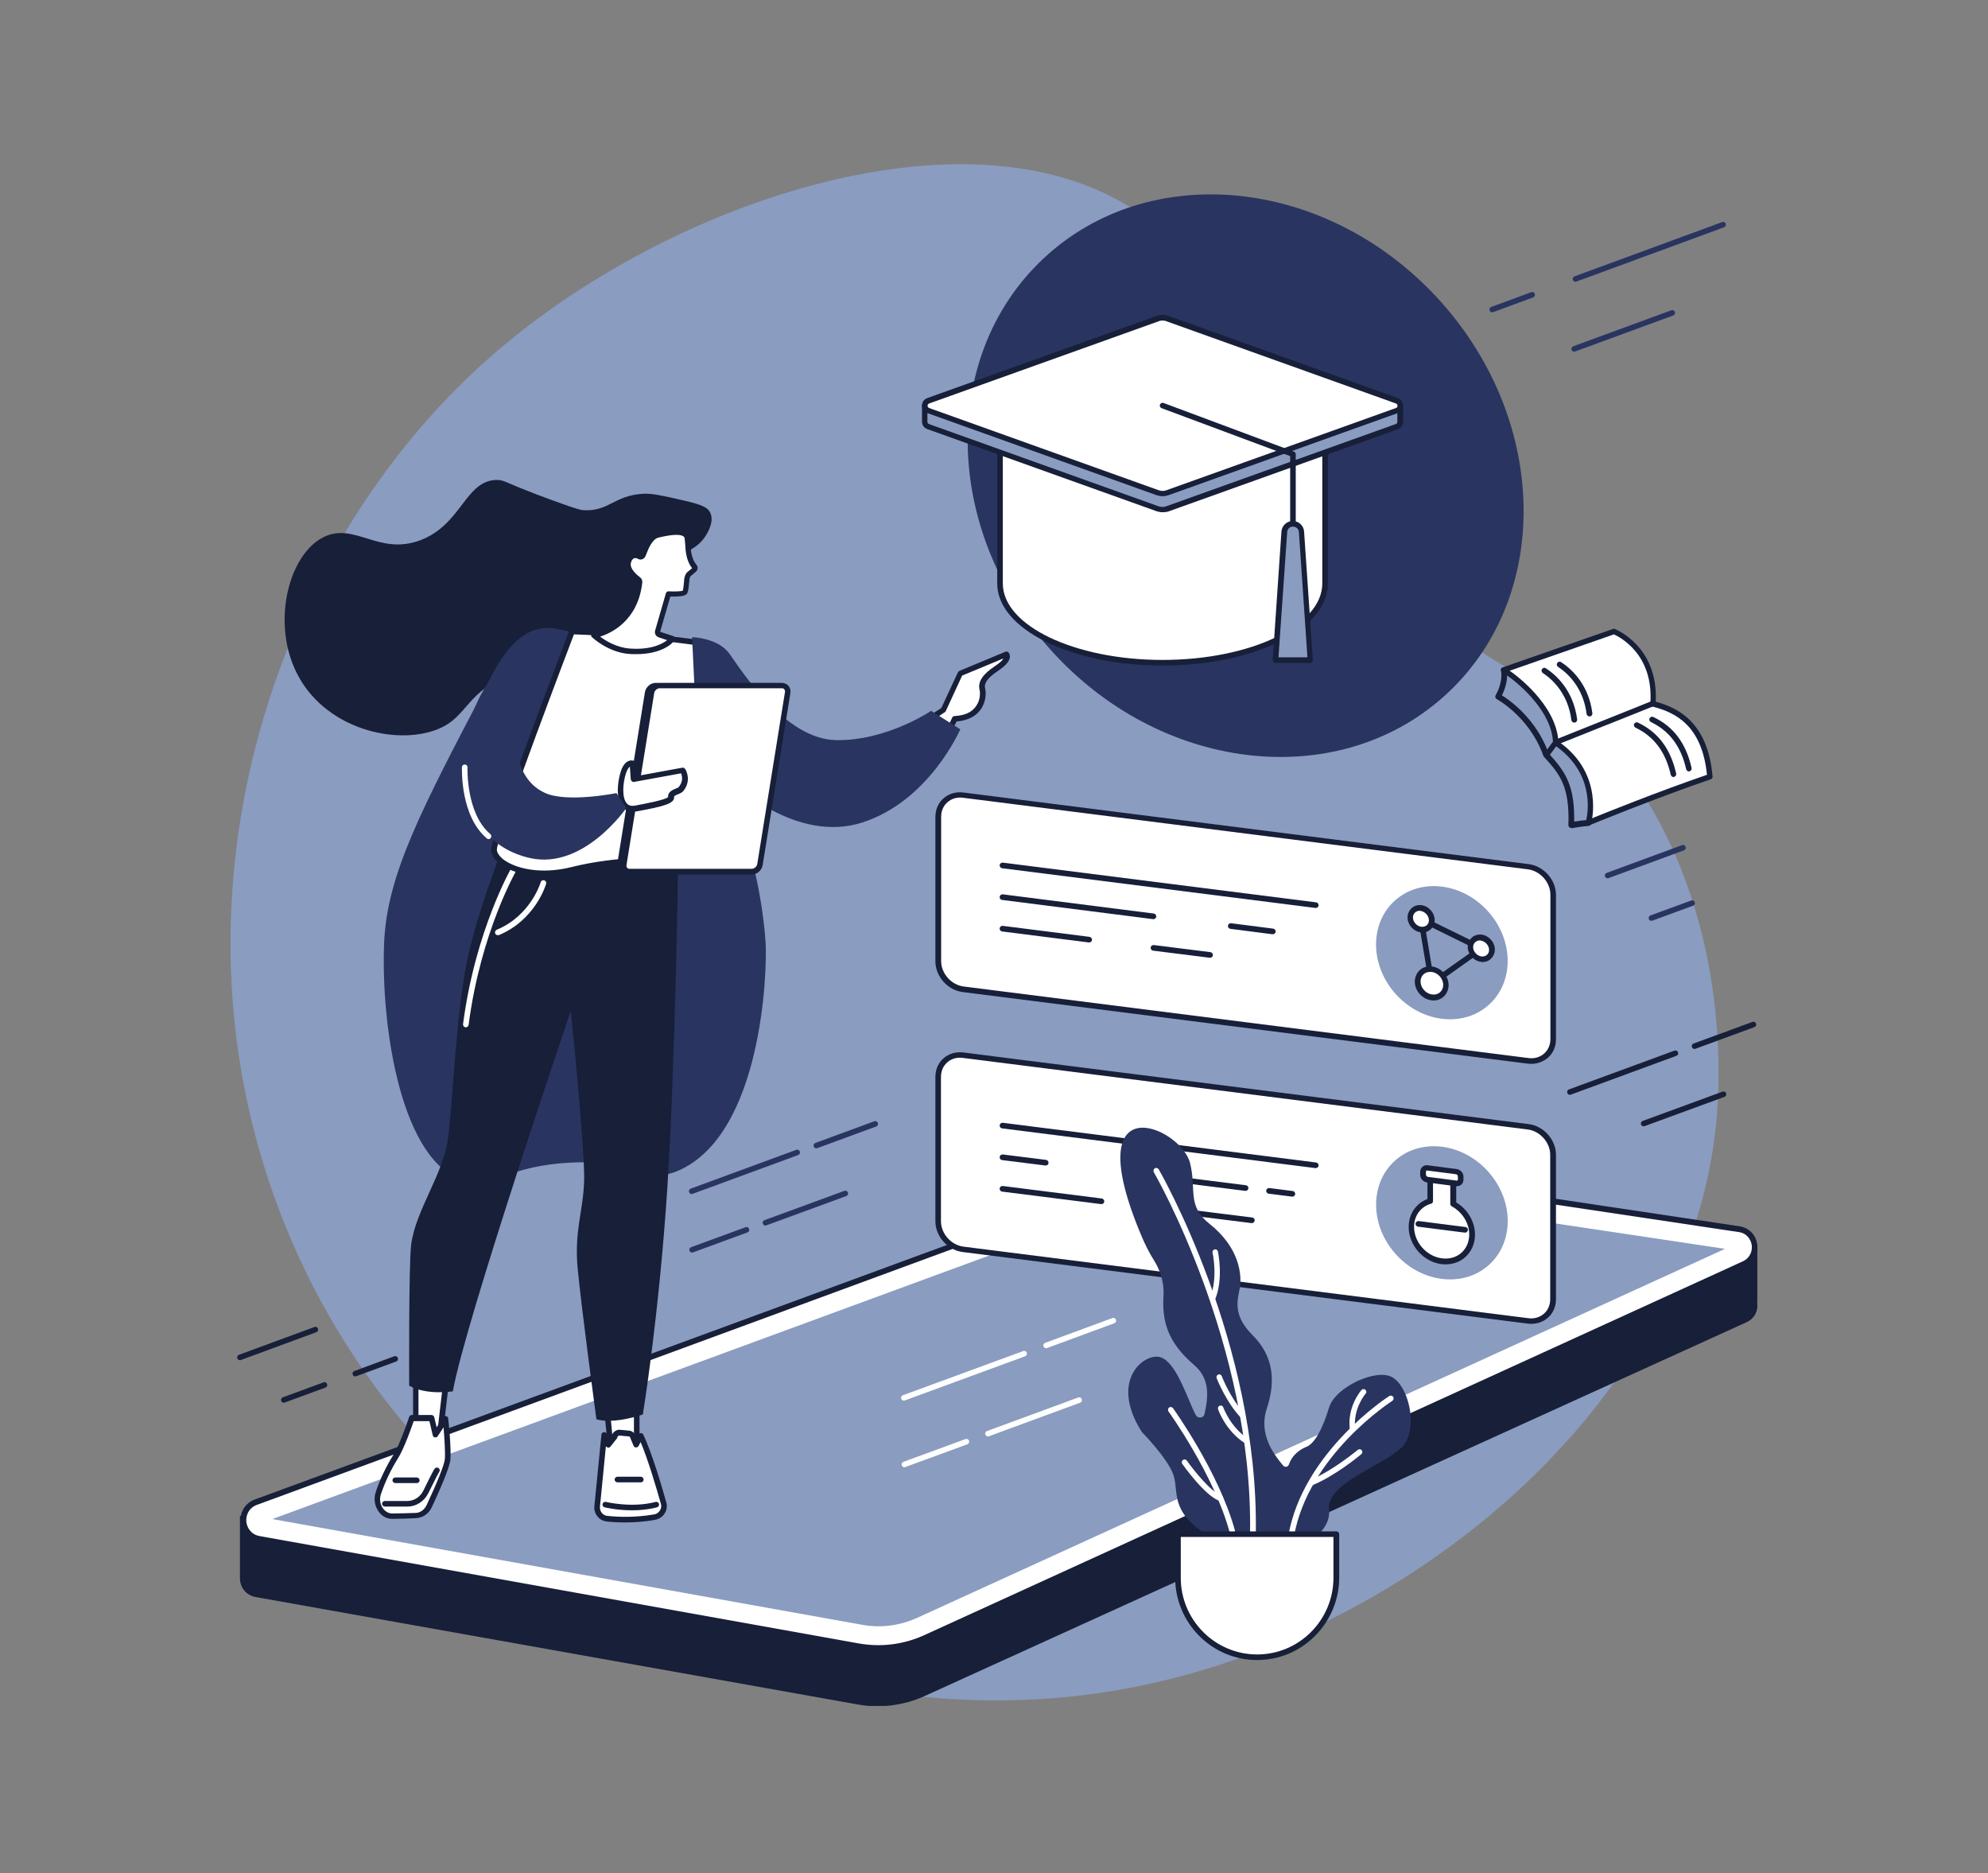 <svg width="690" height="650" viewBox="0 0 690 650" fill="none" xmlns="http://www.w3.org/2000/svg">
<rect x="0" y="0" width="690" height="650" fill="#808080" stroke="none"/>
<g clip-path="url(#clip0_2_4826)">
<path d="M471.391 191.608C417.366 135.5 432.839 100.359 395.898 74.344C339.036 34.35 232.856 68.778 170.256 123.786C93.538 191.155 53.954 314.113 99.018 425.359C147.047 543.852 273.342 605.396 386.099 586.823C486.735 570.256 585.695 488.391 595.623 390.154C596.719 379.476 601.425 321.944 568.159 272.372C540.631 231.343 514.263 236.132 471.391 191.608Z" fill="#8A9CC0"/>
<path d="M609.998 431.96H572.219V441.926L428.389 420.44C423.618 419.728 418.783 420.246 414.27 421.864L106.624 534.533V526.055H83.286V547.994C83.415 550.841 85.285 553.559 88.701 554.207L297.646 591.482C305.511 592.906 313.634 591.871 320.919 588.57L606.259 458.816C609.16 457.457 610.321 454.61 609.869 452.021H609.934V431.96H609.998Z" fill="#171F39"/>
<path d="M89.928 533.951L297.97 571.227C305.835 572.65 313.894 571.615 321.114 568.314L605.294 438.561C611.032 435.972 609.807 427.494 603.618 426.588L428.197 400.314C423.427 399.602 418.591 400.12 414.143 401.738L88.832 521.331C82.514 523.596 83.353 532.786 89.928 533.951Z" fill="white"/>
<path d="M304.931 572.845C302.546 572.845 300.161 572.65 297.84 572.197L89.734 534.921C86.317 534.274 83.867 531.621 83.545 528.126C83.222 524.632 85.156 521.59 88.444 520.361L413.755 400.767C418.397 399.084 423.425 398.567 428.325 399.279L603.745 425.553C607.033 426.071 609.419 428.465 609.87 431.766C610.321 435.066 608.71 438.043 605.68 439.402L321.564 569.156C316.278 571.615 310.605 572.845 304.931 572.845ZM424.006 400.896C420.782 400.896 417.559 401.479 414.464 402.579L89.153 522.237C86.188 523.337 85.35 525.991 85.479 527.997C85.672 529.938 86.962 532.462 90.056 533.045L298.098 570.321C305.769 571.68 313.57 570.709 320.726 567.473L604.906 437.719C607.549 436.49 608.258 433.966 608 432.089C607.742 430.277 606.389 427.947 603.488 427.559L428.067 401.285C426.713 401.026 425.36 400.896 424.006 400.896Z" fill="#171F39"/>
<path d="M304.865 564.367C302.995 564.367 301.126 564.173 299.256 563.849L94.502 527.156L416.719 408.727C419.04 407.886 421.489 407.433 424.004 407.433C425.035 407.433 426.131 407.497 427.163 407.691L598.715 433.383L318.146 561.519C313.891 563.396 309.442 564.367 304.865 564.367Z" fill="#8A9CC0"/>
<path d="M223.186 171.352C226.281 171.158 229.955 171.999 237.305 173.682C243.881 175.17 245.75 176.205 246.524 177.953C247.878 180.8 245.879 184.295 245.299 185.33C241.947 191.284 235.758 192.061 231.696 194.779C218.48 203.58 225.249 218.464 214.29 227.783C203.846 236.649 194.175 226.23 175.415 234.708C160.651 241.374 162.07 249.981 150.014 253.734C135.315 258.329 112.299 252.116 103.016 233.608C94.119 216.005 100.244 192.449 112.235 186.43C123.13 180.994 131.511 193.031 146.081 187.401C160.458 181.836 161.554 166.369 172.707 166.563C175.415 166.628 174.834 167.469 192.435 173.876C200.622 176.853 201.589 176.982 202.492 177.047C211.324 177.564 213.129 171.934 223.186 171.352Z" fill="#171F39"/>
<path d="M254.713 261.888C260.966 300.458 261.74 300.976 262.578 305.053C262.578 305.053 265.092 316.378 265.737 327.315C266.317 336.828 264.576 393.778 235.243 406.332C224.67 410.862 221.576 402.514 199.011 403.42C175.867 404.326 171.225 412.61 161.104 409.698C139.249 403.42 132.157 356.372 133.317 327.315C134.285 303.629 146.018 281.303 169.485 236.585C173.03 229.79 178.768 219.37 187.987 218.076C192.242 217.494 193.918 218.141 210.874 222.8C229.312 227.913 234.018 222.477 241.948 227.46C250.135 232.766 251.554 242.603 254.713 261.888Z" fill="#293560"/>
<path d="M220.995 485.156V503.794L212.098 503.211L210.293 485.156H220.995Z" fill="white"/>
<path d="M220.994 504.764L211.968 504.246C211.517 504.246 211.13 503.858 211.065 503.34L209.325 485.22C209.325 484.961 209.389 484.702 209.583 484.444C209.776 484.249 210.034 484.12 210.292 484.12H220.994C221.509 484.12 221.961 484.573 221.961 485.091V503.729C221.961 503.988 221.832 504.246 221.638 504.441C221.509 504.635 221.251 504.764 220.994 504.764ZM212.935 502.305L220.027 502.758V486.126H211.388L212.935 502.305Z" fill="#171F39"/>
<path d="M210.743 527.026C214.353 527.415 220.349 527.673 227.247 526.444C229.503 526.056 230.986 523.79 230.341 521.525C228.601 515.313 225.184 503.729 222.412 498.163L220.736 501.205L219.446 498.034C219.188 497.646 218.801 497.387 218.415 497.387L214.998 497.063C214.289 496.998 213.451 497.71 213.322 498.422L211.065 501.27L209.776 497.904L207.326 522.755C207.068 524.891 208.615 526.832 210.743 527.026Z" fill="white"/>
<path d="M216.933 528.32C214.484 528.32 212.292 528.191 210.615 527.997C207.972 527.738 206.038 525.344 206.296 522.69L208.746 497.84C208.81 497.387 209.133 497.063 209.584 496.998C210.035 496.934 210.487 497.192 210.615 497.581L211.325 499.393L212.421 498.034C212.743 496.934 213.968 496.092 215.064 496.157L218.481 496.481C219.19 496.545 219.899 496.998 220.286 497.645C220.286 497.71 220.35 497.71 220.35 497.775L220.866 499.069L221.575 497.84C221.769 497.516 222.091 497.322 222.413 497.322C222.8 497.322 223.122 497.516 223.251 497.84C226.152 503.729 229.827 516.219 231.246 521.331C231.632 522.626 231.439 524.049 230.665 525.214C229.956 526.379 228.731 527.156 227.377 527.414C223.574 528.126 220.028 528.32 216.933 528.32ZM210.293 501.917L208.23 522.884C208.101 524.502 209.262 525.926 210.809 526.055C214.484 526.444 220.286 526.703 227.055 525.538C227.893 525.408 228.602 524.891 229.054 524.179C229.505 523.467 229.634 522.625 229.376 521.849C228.087 517.254 224.992 506.641 222.349 500.428L221.64 501.787C221.446 502.111 221.124 502.305 220.737 502.305C220.35 502.305 220.028 502.046 219.899 501.723L218.61 498.616C218.545 498.551 218.416 498.487 218.352 498.487L214.935 498.163C214.741 498.163 214.29 498.487 214.29 498.746C214.29 498.875 214.226 499.069 214.097 499.199L211.84 502.046C211.647 502.305 211.26 502.434 210.938 502.37C210.68 502.176 210.487 502.046 210.293 501.917Z" fill="#171F39"/>
<path d="M219.383 524.114C214.161 524.114 210.099 523.143 209.842 523.079C209.326 522.949 209.003 522.431 209.132 521.914C209.261 521.396 209.777 521.072 210.293 521.202C210.357 521.202 219.254 523.402 227.571 521.202C228.086 521.072 228.602 521.396 228.731 521.914C228.86 522.431 228.538 522.949 228.022 523.079C225.121 523.855 222.091 524.114 219.383 524.114Z" fill="#171F39"/>
<path d="M222.411 514.407H214.288C213.773 514.407 213.321 513.954 213.321 513.436C213.321 512.918 213.773 512.465 214.288 512.465H222.411C222.927 512.465 223.378 512.918 223.378 513.436C223.378 513.954 222.992 514.407 222.411 514.407Z" fill="#171F39"/>
<path d="M155.301 475.254L152.657 497.775L144.276 497.451V475.254H155.301Z" fill="white"/>
<path d="M152.659 498.746C152.594 498.746 152.594 498.746 152.659 498.746L144.278 498.422C143.762 498.422 143.375 497.969 143.375 497.451V475.254C143.375 474.736 143.826 474.283 144.342 474.283H155.366C155.624 474.283 155.882 474.413 156.075 474.607C156.269 474.801 156.333 475.06 156.333 475.383L153.69 497.84C153.561 498.357 153.11 498.746 152.659 498.746ZM145.245 496.545L151.82 496.804L154.206 476.289H145.245V496.545Z" fill="#171F39"/>
<path d="M154.592 492.404C154.592 492.404 155.688 502.37 155.366 506.382C155.108 509.23 151.175 517.966 148.983 522.626C148.081 524.567 146.34 525.797 144.406 525.861C142.085 525.991 138.797 526.056 136.154 526.056C132.544 526.056 130.03 521.914 131.319 518.096C132.544 514.536 134.413 510.071 137.379 505.347C139.635 501.787 142.923 492.015 142.923 492.015H149.757L151.111 497.71L154.592 492.404Z" fill="white"/>
<path d="M136.154 527.091C134.284 527.091 132.543 526.185 131.383 524.502C130.029 522.561 129.642 520.102 130.416 517.772C131.899 513.307 134.026 508.906 136.605 504.764C138.797 501.334 142.02 491.756 142.02 491.692C142.149 491.303 142.536 491.045 142.923 491.045H149.756C150.208 491.045 150.595 491.368 150.724 491.821L151.562 495.316L153.818 491.821C154.011 491.498 154.463 491.303 154.85 491.433C155.236 491.498 155.559 491.886 155.559 492.274C155.623 492.662 156.655 502.37 156.332 506.447C156.074 509.294 152.658 517.06 149.885 523.014C148.854 525.279 146.726 526.703 144.47 526.832C142.149 526.961 138.861 527.091 136.154 527.091ZM143.632 493.051C142.858 495.316 140.215 502.758 138.217 505.929C135.702 509.941 133.704 514.148 132.221 518.484C131.641 520.166 131.899 522.043 132.93 523.467C133.768 524.567 134.864 525.214 136.154 525.214C138.797 525.214 142.085 525.085 144.341 525.02C145.888 524.955 147.307 523.92 148.08 522.302C151.884 514.148 154.205 508.324 154.398 506.382C154.592 503.793 154.205 498.487 153.947 495.316L151.948 498.357C151.755 498.681 151.368 498.875 150.981 498.81C150.595 498.746 150.272 498.487 150.208 498.098L149.047 493.18H143.632V493.051Z" fill="#171F39"/>
<path d="M141.377 522.82H133.576C133.061 522.82 132.609 522.367 132.609 521.849C132.609 521.331 133.061 520.878 133.576 520.878H141.377C143.698 520.878 145.826 519.519 146.922 517.319C150.596 509.812 150.79 509.683 151.048 509.488C151.434 509.165 152.079 509.23 152.401 509.618C152.724 510.006 152.659 510.524 152.401 510.847C152.272 511.042 151.628 512.142 148.662 518.16C147.244 521.008 144.472 522.82 141.377 522.82Z" fill="#171F39"/>
<path d="M144.665 514.666H137.186C136.671 514.666 136.219 514.213 136.219 513.695C136.219 513.177 136.671 512.724 137.186 512.724H144.665C145.18 512.724 145.632 513.177 145.632 513.695C145.632 514.277 145.18 514.666 144.665 514.666Z" fill="#171F39"/>
<path d="M235.372 298.776C235.372 298.776 234.469 367.374 231.632 412.027C228.731 456.681 223.122 490.85 223.122 490.85C223.122 490.85 213.388 494.345 207.005 492.533C207.005 492.533 201.719 453.38 200.494 440.114C199.269 426.847 202.492 420.311 202.75 409.439C203.008 398.631 198.108 350.742 198.108 350.742C198.108 350.742 161.361 458.946 157.171 482.826C157.171 482.826 148.274 484.314 142.02 480.884C142.02 480.884 141.827 438.366 142.729 431.765C144.406 419.599 153.883 407.627 155.559 394.684C157.235 381.741 158.267 349.318 162.908 329.839C167.615 310.36 176.769 288.486 176.769 288.486L235.372 298.776Z" fill="#171F39"/>
<path d="M172.773 324.532C172.386 324.532 171.999 324.274 171.87 323.95C171.677 323.432 171.935 322.915 172.386 322.656C184.184 317.802 187.665 306.218 187.665 306.153C187.794 305.636 188.374 305.312 188.89 305.506C189.406 305.636 189.728 306.218 189.535 306.736C189.406 307.253 185.731 319.29 173.095 324.532C173.031 324.468 172.902 324.532 172.773 324.532Z" fill="white"/>
<path d="M161.683 356.502C161.619 356.502 161.619 356.502 161.554 356.502C161.038 356.437 160.652 355.919 160.716 355.402C164.971 322.721 177.671 300.847 177.8 300.588C178.058 300.135 178.638 300.006 179.154 300.264C179.605 300.523 179.734 301.106 179.477 301.623C179.348 301.818 166.841 323.368 162.65 355.661C162.586 356.114 162.134 356.502 161.683 356.502Z" fill="white"/>
<path d="M349.35 227.072L333.362 233.737L327.495 246.357C324.014 248.687 320.468 250.628 317.051 252.116C317.696 253.476 318.276 254.835 318.921 256.194C319.888 258.394 320.79 260.659 321.758 262.924C328.785 255.935 331.428 249.398 331.428 249.398C341.292 248.816 341.549 241.18 341.034 239.173C340.518 237.167 341.421 234.967 345.998 231.925C350.962 228.69 349.35 227.072 349.35 227.072Z" fill="white"/>
<path d="M321.694 263.895C321.629 263.895 321.565 263.895 321.5 263.895C321.178 263.83 320.92 263.636 320.791 263.312C319.953 261.306 318.986 258.911 318.019 256.646C317.439 255.287 316.794 253.864 316.149 252.569C316.02 252.311 316.02 252.052 316.149 251.793C316.214 251.534 316.407 251.34 316.665 251.275C320.082 249.722 323.499 247.91 326.722 245.71L332.46 233.349C332.589 233.155 332.718 232.961 332.976 232.831L348.964 226.166C349.351 226.036 349.738 226.101 349.996 226.36C350.125 226.489 350.576 227.072 350.511 228.042C350.383 229.466 348.964 231.084 346.45 232.767C341.744 235.873 341.615 237.75 341.937 238.979C342.324 240.532 342.195 243.703 340.325 246.292C338.585 248.686 335.813 250.045 332.009 250.369C331.171 252.116 328.334 257.682 322.338 263.636C322.21 263.83 321.952 263.895 321.694 263.895ZM318.341 252.634C318.793 253.67 319.308 254.77 319.76 255.87C320.533 257.682 321.307 259.559 322.016 261.241C328.076 254.899 330.462 249.139 330.462 249.075C330.591 248.751 330.913 248.492 331.3 248.492C334.781 248.298 337.295 247.198 338.714 245.127C340.39 242.862 340.196 240.209 340.003 239.432C339.294 236.649 341.035 233.996 345.354 231.149C347.095 229.984 347.933 229.143 348.255 228.495L333.943 234.449L328.27 246.745C328.205 246.939 328.076 247.069 327.947 247.133C324.917 249.269 321.629 251.146 318.341 252.634Z" fill="#171F39"/>
<path d="M242.075 222.93C242.075 222.93 220.156 219.759 198.558 219.176C198.558 219.176 171.481 290.039 171.481 294.828C171.481 299.617 183.021 305.7 198.558 301.817C214.095 297.935 233.759 297.546 244.847 300.135C261.416 304.018 242.075 222.93 242.075 222.93Z" fill="white"/>
<path d="M188.759 304.083C181.732 304.083 176.381 302.012 173.415 299.747C171.481 298.258 170.45 296.511 170.45 294.893C170.45 290.039 194.819 226.166 197.591 218.853C197.72 218.464 198.107 218.206 198.494 218.206C219.897 218.853 241.881 221.959 242.139 222.024C242.526 222.088 242.848 222.347 242.913 222.736C243.558 225.454 258.901 290.104 249.166 299.876C247.941 301.106 246.33 301.559 244.525 301.106C232.985 298.388 213.257 299.099 198.687 302.788C195.141 303.694 191.789 304.083 188.759 304.083ZM199.203 220.147C188.372 248.557 172.448 291.463 172.448 294.828C172.448 295.864 173.286 297.093 174.64 298.193C178.831 301.429 187.727 303.565 198.3 300.911C213.128 297.158 233.243 296.446 245.04 299.229C246.201 299.488 247.103 299.294 247.877 298.517C255.226 291.14 245.685 242.733 241.237 223.836C237.498 223.318 218.221 220.729 199.203 220.147Z" fill="#171F39"/>
<path d="M323.178 246.68L333.299 253.087C333.299 253.087 322.662 277.808 299.453 285.38C276.244 292.952 254.325 271.531 254.325 271.531L256.323 317.479C256.323 317.479 245.106 324.144 245.106 323.562C245.106 322.979 240.206 221.118 240.206 221.118C240.206 221.118 249.232 221.247 253.293 227.007C257.355 232.766 272.57 256.582 290.17 256.84C307.705 257.164 323.178 246.68 323.178 246.68Z" fill="#293560"/>
<path d="M267.478 242.021L227.637 237.879C226.283 237.879 225.058 238.979 224.8 240.403L215.194 300.005C215.001 301.364 215.903 302.529 217.193 302.529L259.484 300.458C260.838 300.458 262.256 301.429 262.45 300.005L272.056 240.403C272.249 239.044 268.768 242.021 267.478 242.021Z" fill="#171F39"/>
<path d="M217.192 303.5C216.225 303.5 215.451 303.112 214.871 302.465C214.291 301.753 214.033 300.847 214.227 299.876L223.832 240.273C224.155 238.397 225.767 236.973 227.636 236.973C227.701 236.973 227.701 236.973 227.765 236.973L267.542 241.115C267.929 241.05 268.961 240.468 269.541 240.144C270.895 239.367 271.797 238.85 272.571 239.367C272.764 239.497 273.151 239.885 273.022 240.662L263.416 300.264C263.352 300.847 263.094 301.3 262.707 301.559C262.063 302.012 261.225 301.817 260.58 301.688C260.257 301.623 259.871 301.559 259.548 301.559L217.192 303.5ZM227.572 238.85C226.734 238.85 225.895 239.626 225.767 240.532L216.161 300.135C216.096 300.523 216.161 300.911 216.419 301.17C216.612 301.429 216.87 301.494 217.257 301.494L259.484 299.423C260.064 299.423 260.515 299.552 260.967 299.617C261.16 299.682 261.353 299.682 261.547 299.747L270.959 241.438C270.83 241.503 270.637 241.632 270.573 241.697C269.283 242.474 268.381 242.927 267.607 242.927C267.542 242.927 267.542 242.927 267.478 242.927L227.572 238.85Z" fill="#171F39"/>
<path d="M271.346 237.879H228.926C227.572 237.879 226.347 238.979 226.089 240.403L216.483 300.005C216.29 301.364 217.192 302.529 218.482 302.529H260.902C262.256 302.529 263.481 301.429 263.739 300.005L273.345 240.403C273.538 239.044 272.636 237.879 271.346 237.879Z" fill="white"/>
<path d="M260.902 303.5H218.481C217.579 303.5 216.741 303.112 216.16 302.465C215.58 301.753 215.322 300.847 215.516 299.876L225.122 240.273C225.444 238.397 227.056 236.973 228.925 236.973H271.346C272.248 236.973 273.087 237.361 273.667 238.008C274.247 238.72 274.505 239.626 274.311 240.597L264.706 300.2C264.383 302.076 262.707 303.5 260.902 303.5ZM228.925 238.85C228.087 238.85 227.185 239.626 227.056 240.532L217.45 300.135C217.385 300.523 217.45 300.911 217.708 301.17C217.901 301.429 218.159 301.494 218.546 301.494H260.966C261.804 301.494 262.707 300.717 262.836 299.811L272.442 240.209C272.506 239.82 272.442 239.432 272.184 239.173C271.991 238.914 271.733 238.85 271.346 238.85H228.925Z" fill="#171F39"/>
<path d="M219.513 264.865L219.964 270.495L236.92 267.389C236.92 267.389 237.307 267.971 237.564 268.877C237.887 270.107 237.887 271.919 236.34 273.861C235.63 274.767 232.665 274.831 232.923 276.643C233.116 278.261 226.476 279.491 220.738 280.591C214.291 281.82 214.871 272.566 216.419 267.907C217.644 264.218 219.513 264.865 219.513 264.865Z" fill="white"/>
<path d="M219.642 281.691C217.837 281.691 216.741 280.914 216.096 280.138C213.582 277.226 214.356 271.013 215.516 267.583C216.096 265.836 216.934 264.671 218.03 264.153C218.933 263.7 219.707 263.959 219.836 263.959C220.222 264.089 220.416 264.412 220.48 264.8L220.867 269.33L236.791 266.418C237.178 266.354 237.565 266.483 237.758 266.807C237.822 266.871 238.274 267.518 238.532 268.619C238.918 270.042 238.983 272.243 237.178 274.508C236.726 275.025 236.017 275.349 235.373 275.608C234.212 276.061 233.954 276.255 233.954 276.579C234.212 278.844 230.215 279.879 220.996 281.562C220.416 281.626 220.029 281.691 219.642 281.691ZM218.611 266.03C218.224 266.354 217.773 266.936 217.321 268.166C216.096 271.79 215.838 276.837 217.515 278.779C218.159 279.555 219.191 279.814 220.48 279.555C224.155 278.844 230.924 277.614 231.891 276.579C231.762 274.767 233.503 274.119 234.534 273.666C234.857 273.537 235.437 273.343 235.566 273.149C236.597 271.854 236.984 270.431 236.597 269.007C236.533 268.748 236.469 268.554 236.404 268.36L220.093 271.337C219.836 271.401 219.578 271.337 219.32 271.143C219.126 270.948 218.997 270.754 218.933 270.431L218.611 266.03Z" fill="#171F39"/>
<path d="M217.386 280.397L213.969 275.219C213.969 275.219 197.078 278.649 189.277 275.219C175.674 269.201 178.253 248.233 180.574 237.814C182.895 227.395 187.988 218.27 187.988 218.27C187.988 218.27 175.481 225.389 166.971 240.985C158.461 256.581 155.753 291.463 184.12 297.805C202.687 301.817 217.386 280.397 217.386 280.397Z" fill="#293560"/>
<path d="M169.613 291.204C169.419 291.204 169.161 291.14 168.968 290.945C159.749 283.18 160.329 266.936 160.329 266.224C160.329 265.706 160.78 265.253 161.361 265.318C161.876 265.318 162.328 265.771 162.263 266.354C162.263 266.483 161.683 282.274 170.193 289.457C170.58 289.781 170.644 290.428 170.322 290.816C170.128 291.075 169.87 291.204 169.613 291.204Z" fill="white"/>
<path d="M221.959 192.967C222.41 193.225 222.926 193.031 223.119 192.578C224.022 190.378 225.44 186.171 228.277 185.524C231.952 184.683 237.947 183.583 238.463 186.495C238.914 189.084 238.399 193.484 241.106 196.72C241.364 197.044 241.171 197.497 240.848 197.755L239.172 199.179C238.785 199.438 238.527 200.344 238.463 200.797C238.334 202.221 238.141 205.133 237.689 205.521C236.722 206.298 232.081 205.974 232.081 205.974L228.341 218.917C228.212 219.435 228.47 219.953 228.986 220.017L233.434 221.571C233.434 221.571 229.824 226.618 218.671 225.842C211.515 225.324 206.293 220.276 206.293 220.276C206.293 220.276 220.218 218.27 222.088 201.768C222.152 201.379 221.959 201.056 221.701 200.797C220.605 199.956 217.575 197.497 218.155 194.973C218.542 192.514 220.541 192.125 221.959 192.967Z" fill="white"/>
<path d="M220.8 227.007C220.09 227.007 219.317 227.007 218.479 226.942C211.065 226.424 205.714 221.312 205.456 221.118C205.198 220.859 205.069 220.471 205.198 220.147C205.327 219.823 205.585 219.564 205.972 219.5C206.487 219.435 219.188 217.364 220.928 201.833C219.188 200.474 216.351 197.885 216.931 194.973C217.254 193.484 218.027 192.384 219.123 191.866C220.09 191.478 221.186 191.543 222.153 192.061L222.347 191.672C223.314 189.148 224.861 185.395 227.956 184.618C233.242 183.389 236.401 183.324 238.077 184.424C238.786 184.877 239.173 185.524 239.367 186.366C239.496 187.077 239.56 187.854 239.625 188.695C239.753 191.025 239.947 193.937 241.816 196.138C242.074 196.461 242.203 196.849 242.139 197.238C242.074 197.755 241.816 198.208 241.365 198.532L239.689 199.956C239.56 200.085 239.367 200.668 239.302 200.927C239.302 201.121 239.238 201.38 239.238 201.638C238.98 204.745 238.786 205.845 238.142 206.298C237.239 207.01 234.531 207.074 232.662 207.01L229.116 219.241L233.629 220.729C233.887 220.859 234.145 221.053 234.209 221.377C234.274 221.7 234.274 221.959 234.08 222.218C234.016 222.477 230.663 227.007 220.8 227.007ZM208.293 220.924C210.227 222.412 214.095 224.742 218.672 225.065C226.022 225.583 229.89 223.447 231.566 222.153L228.665 221.182C228.213 221.053 227.827 220.729 227.569 220.341C227.311 219.888 227.246 219.37 227.375 218.853L231.115 205.91C231.244 205.457 231.63 205.198 232.082 205.198C234.145 205.327 236.337 205.198 236.981 205.004C237.175 204.421 237.368 202.48 237.433 201.638C237.433 201.38 237.497 201.121 237.497 200.862C237.562 200.344 237.884 199.05 238.593 198.532L240.205 197.173C238.206 194.584 237.948 191.413 237.819 188.89C237.755 188.113 237.69 187.336 237.626 186.754C237.562 186.495 237.433 186.301 237.175 186.107C236.014 185.33 233.113 185.46 228.536 186.56C226.408 187.077 225.055 190.378 224.281 192.384L224.023 193.031C223.83 193.484 223.443 193.873 222.927 194.067C222.411 194.261 221.896 194.196 221.444 193.937C220.928 193.614 220.413 193.614 220.026 193.743C219.51 194.002 219.123 194.584 218.93 195.49C218.672 196.785 219.833 198.597 222.153 200.344C222.734 200.797 222.991 201.444 222.927 202.156C221.444 215.293 212.354 219.629 208.293 220.924Z" fill="#171F39"/>
<path d="M521.935 232.507L560.23 219.176C560.23 219.176 575.187 224.806 573.768 244.286C583.503 246.68 592.077 252.504 593.56 269.589C574.348 276.125 551.333 285.574 551.333 285.574L538.504 258.394L521.935 232.507Z" fill="white"/>
<path d="M551.334 286.48C550.947 286.48 550.624 286.286 550.431 285.898L537.602 258.782L521.098 233.025C520.969 232.766 520.904 232.443 520.969 232.184C521.098 231.925 521.291 231.666 521.549 231.602L559.843 218.27C560.037 218.206 560.295 218.206 560.488 218.27C560.617 218.335 575.638 224.224 574.671 243.509C582.601 245.645 592.787 250.822 594.399 269.46C594.463 269.913 594.141 270.301 593.754 270.431C574.8 276.902 551.849 286.286 551.591 286.415C551.591 286.415 551.462 286.48 551.334 286.48ZM523.418 232.961L539.278 257.811C539.278 257.876 539.342 257.876 539.342 257.941L551.785 284.28C556.04 282.532 575.638 274.637 592.465 268.877C590.724 251.663 581.441 247.198 573.511 245.192C573.06 245.062 572.737 244.674 572.802 244.156C574.027 227.136 562.293 221.118 560.166 220.147L523.418 232.961Z" fill="#171F39"/>
<path d="M521.936 232.508C521.936 232.508 523.096 236.196 520.001 241.697C525.675 244.998 533.218 252.052 536.634 261.888C542.437 268.36 545.854 272.502 545.402 286.351C547.53 285.833 551.333 285.509 551.333 285.509C551.333 285.509 556.233 268.748 539.987 257.746C539.536 245.451 525.868 234.773 521.936 232.508Z" fill="#8A9CC0"/>
<path d="M545.338 287.321C545.144 287.321 544.887 287.257 544.758 287.127C544.5 286.933 544.371 286.674 544.371 286.351C544.822 272.566 541.276 268.619 535.861 262.6C535.796 262.535 535.732 262.406 535.667 262.277C532.38 252.828 525.159 245.904 519.486 242.603C519.034 242.344 518.841 241.762 519.099 241.309C521.871 236.261 520.969 232.896 520.969 232.831C520.84 232.443 520.969 232.055 521.291 231.796C521.613 231.537 522 231.537 522.387 231.731C526.126 233.931 540.116 244.545 540.889 257.293C557.071 268.554 552.3 285.703 552.236 285.898C552.107 286.286 551.785 286.545 551.398 286.609C551.333 286.609 547.594 286.933 545.596 287.451C545.531 287.257 545.467 287.321 545.338 287.321ZM537.473 261.371C543.275 267.842 546.563 272.307 546.369 285.121C547.852 284.862 549.593 284.668 550.56 284.603C551.269 281.497 553.332 267.971 539.471 258.523C539.213 258.329 539.084 258.07 539.02 257.746C538.698 247.263 527.996 237.879 523.096 234.384C523.096 236.002 522.709 238.397 521.291 241.309C527.093 244.933 534.12 251.922 537.473 261.371Z" fill="#171F39"/>
<path d="M537.149 262.471C536.955 262.471 536.762 262.406 536.569 262.277C536.117 261.953 536.053 261.371 536.375 260.918L539.212 257.099C539.341 256.97 539.47 256.841 539.599 256.776L573.381 243.25C573.896 243.056 574.412 243.315 574.605 243.768C574.799 244.286 574.541 244.804 574.09 244.998L540.566 258.394L537.923 261.953C537.729 262.341 537.407 262.471 537.149 262.471Z" fill="#171F39"/>
<path d="M586.211 267.713C585.76 267.713 585.373 267.389 585.244 266.936C583.439 258.976 579.442 253.669 572.995 250.563C572.544 250.304 572.286 249.787 572.544 249.269C572.802 248.816 573.382 248.557 573.833 248.816C580.86 252.116 585.18 257.941 587.114 266.483C587.243 267.001 586.92 267.518 586.405 267.648C586.34 267.713 586.276 267.713 586.211 267.713Z" fill="#171F39"/>
<path d="M580.861 269.654C580.41 269.654 580.023 269.331 579.894 268.878C578.089 260.918 574.092 255.611 567.645 252.505C567.194 252.246 566.936 251.728 567.194 251.21C567.452 250.757 567.967 250.498 568.483 250.757C575.51 254.058 579.83 259.882 581.764 268.425C581.893 268.942 581.57 269.46 581.055 269.589C580.99 269.654 580.926 269.654 580.861 269.654Z" fill="#171F39"/>
<path d="M551.656 248.622C551.205 248.622 550.754 248.233 550.689 247.78C549.529 238.461 543.92 233.478 540.761 231.407C540.31 231.084 540.181 230.501 540.503 230.048C540.826 229.595 541.406 229.466 541.857 229.789C545.338 232.054 551.399 237.426 552.688 247.521C552.752 248.039 552.366 248.557 551.85 248.622C551.721 248.622 551.656 248.622 551.656 248.622Z" fill="#171F39"/>
<path d="M546.37 250.757C545.919 250.757 545.468 250.369 545.403 249.916C544.243 240.597 538.634 235.614 535.475 233.543C535.024 233.219 534.895 232.637 535.217 232.184C535.539 231.731 536.12 231.602 536.571 231.925C540.052 234.19 546.112 239.562 547.402 249.657C547.466 250.175 547.079 250.692 546.564 250.757C546.435 250.757 546.435 250.757 546.37 250.757Z" fill="#171F39"/>
<path d="M530.444 368.15L334.265 343.3C329.494 342.717 325.626 338.317 325.626 333.593V283.503C325.626 278.714 329.494 275.349 334.265 275.931L530.444 300.782C535.215 301.364 539.083 305.765 539.083 310.489V360.579C539.018 365.368 535.215 368.733 530.444 368.15Z" fill="white"/>
<path d="M531.539 369.186C531.152 369.186 530.701 369.186 530.314 369.121L334.135 344.271C328.913 343.623 324.658 338.835 324.658 333.593V283.503C324.658 280.915 325.689 278.585 327.494 277.032C329.364 275.414 331.749 274.702 334.393 275.025L530.572 299.876C535.794 300.523 540.049 305.312 540.049 310.554V360.644C540.049 363.232 539.017 365.562 537.212 367.115C535.6 368.409 533.666 369.186 531.539 369.186ZM530.572 367.18C532.635 367.439 534.504 366.856 535.923 365.627C537.341 364.397 538.115 362.585 538.115 360.579V310.489C538.115 306.218 534.633 302.271 530.378 301.688L334.199 276.837C332.136 276.579 330.267 277.161 328.848 278.391C327.43 279.62 326.656 281.432 326.656 283.438V333.528C326.656 337.799 330.138 341.747 334.393 342.329L530.572 367.18Z" fill="#171F39"/>
<path d="M530.444 458.363L334.265 433.513C329.494 432.93 325.626 428.53 325.626 423.805V373.716C325.626 368.927 329.494 365.562 334.265 366.144L530.444 390.995C535.215 391.577 539.083 395.978 539.083 400.702V450.792C539.018 455.581 535.215 458.946 530.444 458.363Z" fill="white"/>
<path d="M531.539 459.399C531.152 459.399 530.701 459.399 530.314 459.334L334.135 434.484C328.913 433.836 324.658 429.047 324.658 423.806V373.716C324.658 371.127 325.689 368.798 327.494 367.244C329.364 365.627 331.749 364.915 334.393 365.238L530.572 390.089C535.794 390.736 540.049 395.525 540.049 400.767V450.856C540.049 453.445 539.017 455.775 537.212 457.328C535.6 458.687 533.666 459.399 531.539 459.399ZM333.168 367.05C331.491 367.05 329.944 367.633 328.784 368.668C327.365 369.898 326.592 371.71 326.592 373.716V423.806C326.592 428.077 330.073 432.024 334.328 432.607L530.507 457.457C532.57 457.716 534.44 457.134 535.858 455.904C537.277 454.675 538.05 452.863 538.05 450.856V400.767C538.05 396.496 534.569 392.548 530.314 391.966L334.135 367.115C333.812 367.05 333.49 367.05 333.168 367.05Z" fill="#171F39"/>
<path d="M502.683 240.275C539.151 205.902 537.222 144.369 498.373 102.837C459.525 61.304 398.468 55.501 361.999 89.874C325.531 124.247 327.46 185.78 366.309 227.313C405.158 268.845 466.214 274.648 502.683 240.275Z" fill="#293560"/>
<path d="M517.084 348.398C525.728 340.251 525.286 325.684 516.098 315.861C506.91 306.038 492.454 304.679 483.811 312.826C475.168 320.973 475.609 335.54 484.797 345.363C493.985 355.186 508.441 356.545 517.084 348.398Z" fill="#8A9CC0"/>
<path d="M496.982 342.264C496.853 342.264 496.724 342.264 496.595 342.2C496.273 342.07 496.08 341.811 496.015 341.488L492.276 319.096C492.211 318.708 492.34 318.385 492.663 318.126C492.985 317.932 493.372 317.867 493.694 318.061L514.582 328.286C514.905 328.415 515.098 328.739 515.098 329.063C515.098 329.386 514.969 329.71 514.711 329.904L497.562 342.07C497.369 342.2 497.176 342.264 496.982 342.264ZM494.468 320.585L497.627 339.611L512.197 329.321L494.468 320.585Z" fill="#171F39"/>
<path d="M496.983 319.355C496.983 321.426 495.307 322.915 493.244 322.656C491.181 322.397 489.505 320.52 489.505 318.449C489.505 316.378 491.181 314.89 493.244 315.149C495.307 315.408 496.983 317.284 496.983 319.355Z" fill="white"/>
<path d="M493.694 323.626C493.501 323.626 493.307 323.626 493.114 323.562C490.6 323.238 488.537 320.908 488.537 318.385C488.537 317.09 489.052 315.99 489.955 315.149C490.858 314.307 492.082 313.984 493.372 314.113C495.886 314.437 497.949 316.767 497.949 319.291C497.949 320.585 497.433 321.685 496.531 322.526C495.757 323.238 494.726 323.626 493.694 323.626ZM492.727 316.055C492.147 316.055 491.631 316.249 491.18 316.637C490.664 317.09 490.406 317.673 490.406 318.385C490.406 319.938 491.76 321.426 493.307 321.62C494.016 321.685 494.726 321.491 495.177 321.103C495.693 320.65 495.951 320.067 495.951 319.355C495.951 317.802 494.597 316.314 493.049 316.119C492.985 316.055 492.856 316.055 492.727 316.055Z" fill="#171F39"/>
<path d="M501.818 341.876C501.818 344.594 499.626 346.471 496.919 346.147C494.211 345.824 492.019 343.365 492.019 340.646C492.019 337.928 494.211 336.052 496.919 336.375C499.626 336.699 501.818 339.158 501.818 341.876Z" fill="white"/>
<path d="M497.562 347.183C497.304 347.183 497.046 347.183 496.789 347.118C493.63 346.73 491.051 343.818 491.051 340.646C491.051 339.093 491.695 337.67 492.791 336.634C493.952 335.599 495.435 335.21 497.046 335.405C500.205 335.793 502.784 338.705 502.784 341.876C502.784 343.429 502.139 344.853 501.043 345.888C500.076 346.73 498.916 347.183 497.562 347.183ZM496.337 337.281C495.499 337.281 494.726 337.54 494.145 338.058C493.436 338.705 493.049 339.611 493.049 340.582C493.049 342.782 494.854 344.853 497.111 345.112C498.142 345.241 499.109 344.982 499.819 344.335C500.528 343.688 500.915 342.782 500.915 341.811C500.915 339.611 499.109 337.54 496.853 337.281C496.66 337.346 496.466 337.281 496.337 337.281Z" fill="#171F39"/>
<path d="M517.87 329.58C517.87 331.651 516.194 333.14 514.131 332.881C512.068 332.622 510.392 330.745 510.392 328.674C510.392 326.603 512.068 325.115 514.131 325.374C516.194 325.633 517.87 327.509 517.87 329.58Z" fill="white"/>
<path d="M514.581 333.851C514.387 333.851 514.194 333.851 514.001 333.787C511.486 333.463 509.423 331.133 509.423 328.61C509.423 327.315 509.939 326.215 510.842 325.374C511.744 324.532 512.969 324.209 514.259 324.338C516.773 324.662 518.836 326.992 518.836 329.516C518.836 330.81 518.32 331.91 517.418 332.751C516.644 333.528 515.612 333.851 514.581 333.851ZM513.614 326.345C513.034 326.345 512.518 326.539 512.067 326.927C511.551 327.38 511.293 327.962 511.293 328.674C511.293 330.227 512.647 331.716 514.194 331.91C514.903 331.975 515.612 331.781 516.064 331.392C516.579 330.939 516.837 330.357 516.837 329.645C516.837 328.092 515.483 326.603 513.936 326.409C513.872 326.344 513.743 326.345 513.614 326.345Z" fill="#171F39"/>
<path d="M456.69 315.084C456.626 315.084 456.626 315.084 456.561 315.084L347.802 301.3C347.286 301.235 346.9 300.717 346.964 300.199C347.029 299.682 347.544 299.293 348.06 299.358L456.819 313.143C457.335 313.207 457.722 313.725 457.657 314.243C457.593 314.76 457.142 315.084 456.69 315.084Z" fill="#171F39"/>
<path d="M441.798 324.209C441.734 324.209 441.734 324.209 441.67 324.209L427.035 322.332C426.519 322.267 426.133 321.75 426.197 321.232C426.261 320.714 426.777 320.326 427.293 320.391L441.927 322.267C442.443 322.332 442.83 322.85 442.766 323.368C442.701 323.821 442.25 324.209 441.798 324.209Z" fill="#171F39"/>
<path d="M400.344 318.967C400.28 318.967 400.28 318.967 400.215 318.967L347.802 312.301C347.286 312.236 346.9 311.719 346.964 311.201C347.029 310.683 347.544 310.295 348.06 310.36L400.473 317.025C400.989 317.09 401.376 317.608 401.311 318.126C401.247 318.579 400.86 318.967 400.344 318.967Z" fill="#171F39"/>
<path d="M420.006 332.363C419.942 332.363 419.942 332.363 419.877 332.363L400.214 329.904C399.699 329.839 399.312 329.321 399.376 328.804C399.441 328.286 399.956 327.898 400.472 327.962L420.135 330.421C420.651 330.486 421.038 331.004 420.973 331.522C420.909 332.039 420.522 332.363 420.006 332.363Z" fill="#171F39"/>
<path d="M378.038 327.056C377.974 327.056 377.974 327.056 377.909 327.056L347.802 323.238C347.286 323.173 346.9 322.656 346.964 322.138C347.029 321.62 347.544 321.232 348.06 321.297L378.167 325.115C378.683 325.18 379.07 325.697 379.005 326.215C378.941 326.733 378.489 327.056 378.038 327.056Z" fill="#171F39"/>
<path d="M456.69 405.362C456.626 405.362 456.626 405.362 456.561 405.362L347.802 391.577C347.286 391.513 346.9 390.995 346.964 390.477C347.029 389.96 347.544 389.571 348.06 389.636L456.819 403.42C457.335 403.485 457.722 404.003 457.657 404.52C457.593 404.973 457.142 405.362 456.69 405.362Z" fill="#171F39"/>
<path d="M448.567 415.263C448.503 415.263 448.503 415.263 448.438 415.263L440.315 414.228C439.8 414.163 439.413 413.645 439.477 413.128C439.542 412.61 440.057 412.222 440.573 412.286L448.696 413.322C449.212 413.386 449.599 413.904 449.534 414.422C449.47 414.94 449.019 415.263 448.567 415.263Z" fill="#171F39"/>
<path d="M432.321 413.257C432.256 413.257 432.256 413.257 432.192 413.257L392.608 408.274C392.092 408.209 391.705 407.692 391.77 407.174C391.834 406.656 392.35 406.268 392.866 406.332L432.45 411.316C432.965 411.38 433.352 411.898 433.288 412.416C433.223 412.869 432.837 413.257 432.321 413.257Z" fill="#171F39"/>
<path d="M362.952 404.456C362.888 404.456 362.888 404.456 362.823 404.456L347.802 402.579C347.286 402.514 346.9 401.996 346.964 401.479C347.029 400.961 347.544 400.573 348.06 400.637L363.081 402.514C363.597 402.579 363.984 403.097 363.919 403.614C363.855 404.132 363.468 404.456 362.952 404.456Z" fill="#171F39"/>
<path d="M434.512 424.453C434.448 424.453 434.448 424.453 434.383 424.453L410.079 421.411C409.563 421.346 409.176 420.829 409.24 420.311C409.305 419.793 409.821 419.405 410.336 419.47L434.641 422.511C435.157 422.576 435.544 423.094 435.479 423.611C435.35 424.129 434.964 424.453 434.512 424.453Z" fill="#171F39"/>
<path d="M382.293 417.852C382.229 417.852 382.229 417.852 382.164 417.852L347.802 413.516C347.286 413.451 346.9 412.933 346.964 412.416C347.029 411.898 347.544 411.51 348.06 411.574L382.422 415.91C382.938 415.975 383.325 416.493 383.26 417.01C383.196 417.528 382.809 417.852 382.293 417.852Z" fill="#171F39"/>
<path d="M517.101 438.669C525.744 430.522 525.303 415.955 516.115 406.132C506.926 396.309 492.471 394.95 483.828 403.097C475.184 411.244 475.626 425.811 484.814 435.634C494.002 445.457 508.457 446.816 517.101 438.669Z" fill="#8A9CC0"/>
<path d="M504.465 417.787V408.791L496.406 407.756V416.816C492.538 417.916 489.895 421.346 489.895 425.812C489.895 431.636 494.601 437.007 500.468 437.719C506.27 438.431 511.041 434.289 511.041 428.465C510.976 424 508.333 419.858 504.465 417.787Z" fill="white"/>
<path d="M501.821 438.755C501.369 438.755 500.854 438.755 500.338 438.69C494.02 437.913 488.927 432.089 488.927 425.812C488.927 421.346 491.441 417.593 495.438 416.104V407.821C495.438 407.562 495.567 407.303 495.761 407.109C495.954 406.915 496.276 406.85 496.534 406.85L504.593 407.886C505.108 407.95 505.431 408.339 505.431 408.856V417.269C509.428 419.664 511.942 424 511.942 428.465C511.942 431.571 510.717 434.354 508.525 436.295C506.72 437.913 504.335 438.755 501.821 438.755ZM497.372 408.921V416.816C497.372 417.269 497.114 417.658 496.663 417.722C493.117 418.758 490.796 421.864 490.796 425.747C490.796 431.118 495.18 436.037 500.531 436.684C503.11 437.007 505.495 436.296 507.236 434.742C508.977 433.189 509.944 430.924 509.944 428.4C509.944 424.453 507.558 420.634 503.884 418.628C503.561 418.434 503.368 418.111 503.368 417.787V409.698L497.372 408.921Z" fill="#171F39"/>
<path d="M505.432 410.668L495.439 409.374C494.601 409.245 493.892 408.468 493.892 407.627V406.591C493.892 405.75 494.601 405.168 495.439 405.232L505.432 406.527C506.27 406.656 506.979 407.433 506.979 408.274V409.309C506.979 410.151 506.27 410.733 505.432 410.668Z" fill="white"/>
<path d="M505.624 411.639C505.495 411.639 505.431 411.639 505.302 411.639L495.309 410.345C493.955 410.151 492.924 408.986 492.924 407.691V406.656C492.924 406.009 493.182 405.362 493.697 404.909C494.213 404.456 494.858 404.261 495.567 404.391L505.56 405.685C506.914 405.879 507.945 407.044 507.945 408.339V409.374C507.945 410.021 507.687 410.668 507.171 411.121C506.72 411.445 506.204 411.639 505.624 411.639ZM505.56 409.698C505.689 409.698 505.818 409.698 505.882 409.633C505.947 409.568 506.011 409.439 506.011 409.309V408.274C506.011 407.886 505.689 407.562 505.366 407.497L495.374 406.203C495.245 406.203 495.116 406.203 495.051 406.268C494.987 406.332 494.922 406.462 494.922 406.591V407.627C494.922 407.95 495.245 408.339 495.567 408.403L505.56 409.698Z" fill="#171F39"/>
<path d="M492.212 424.711L508.459 426.782L492.212 424.711Z" fill="white"/>
<path d="M508.524 427.753C508.46 427.753 508.46 427.753 508.396 427.753L492.149 425.682C491.634 425.617 491.247 425.1 491.311 424.582C491.376 424.064 491.891 423.676 492.407 423.741L508.653 425.812C509.169 425.876 509.556 426.394 509.492 426.912C509.363 427.365 508.976 427.753 508.524 427.753Z" fill="#171F39"/>
<path d="M347.094 152.002V202.48C347.094 217.688 372.366 229.984 403.504 229.984C434.643 229.984 459.915 217.688 459.915 202.48V152.002H347.094Z" fill="white"/>
<path d="M403.503 230.954C388.288 230.954 373.976 228.042 363.21 222.8C352.186 217.429 346.125 210.181 346.125 202.48V152.002C346.125 151.484 346.577 151.031 347.093 151.031H459.913C460.429 151.031 460.88 151.484 460.88 152.002V202.48C460.88 210.246 454.82 217.429 443.796 222.8C433.03 228.042 418.718 230.954 403.503 230.954ZM348.06 152.973V202.48C348.06 217.105 372.945 229.013 403.503 229.013C434.061 229.013 458.946 217.105 458.946 202.48V152.973H348.06Z" fill="#171F39"/>
<path d="M463.073 140.741L405.244 116.15C404.148 115.761 402.988 115.761 401.892 116.15L344.063 140.741H321.048V146.372C321.048 147.084 321.435 147.795 322.208 148.054L401.892 176.594C402.988 176.982 404.148 176.982 405.244 176.594L484.928 148.054C485.702 147.795 486.089 147.084 486.089 146.372V140.741H463.073Z" fill="#8A9CC0"/>
<path d="M403.504 177.759C402.794 177.759 402.15 177.629 401.505 177.435L321.821 148.896C320.725 148.507 320.016 147.472 320.016 146.307V140.677C320.016 140.159 320.467 139.706 320.983 139.706H343.805L401.441 115.244C402.794 114.791 404.213 114.791 405.502 115.244L463.202 139.771H486.024C486.54 139.771 486.991 140.224 486.991 140.741V146.372C486.991 147.537 486.282 148.572 485.186 148.96L405.502 177.5C404.857 177.694 404.213 177.759 403.504 177.759ZM321.886 141.712V146.372C321.886 146.501 321.95 146.954 322.401 147.148L402.085 175.688C402.988 176.011 403.955 176.011 404.793 175.688L484.477 147.148C484.992 146.954 484.992 146.501 484.992 146.372V141.712H462.944C462.815 141.712 462.686 141.712 462.557 141.647L404.728 117.056C403.89 116.732 402.923 116.732 402.085 117.056L344.256 141.583C344.128 141.647 343.999 141.647 343.87 141.647H321.886V141.712Z" fill="#171F39"/>
<path d="M484.929 139.059L405.181 110.519C404.085 110.131 402.925 110.131 401.829 110.519L322.145 139.059C320.598 139.641 320.598 141.842 322.145 142.424L401.829 170.899C402.925 171.287 404.085 171.287 405.181 170.899L484.929 142.424C486.476 141.842 486.476 139.641 484.929 139.059Z" fill="white"/>
<path d="M403.504 172.193C402.794 172.193 402.15 172.064 401.505 171.869L321.821 143.33C320.725 142.942 320.016 141.906 320.016 140.741C320.016 139.577 320.725 138.541 321.821 138.153L401.505 109.613C402.794 109.16 404.213 109.16 405.502 109.613L485.186 138.153C486.282 138.541 486.991 139.577 486.991 140.741C486.991 141.906 486.282 142.942 485.186 143.33L405.502 171.869C404.857 172.064 404.213 172.193 403.504 172.193ZM403.504 111.231C403.052 111.231 402.601 111.296 402.15 111.49L322.466 140.03C321.95 140.224 321.95 140.677 321.95 140.806C321.95 140.936 322.015 141.389 322.466 141.583L402.15 170.122C403.052 170.446 404.019 170.446 404.857 170.122L484.541 141.583C485.057 141.389 485.057 140.936 485.057 140.806C485.057 140.677 484.992 140.224 484.541 140.03L404.857 111.49C404.471 111.296 403.955 111.231 403.504 111.231Z" fill="#171F39"/>
<path d="M448.761 181.706C447.214 181.706 445.86 182.936 445.796 184.489L442.766 229.013H454.886L451.856 184.489C451.662 182.936 450.373 181.706 448.761 181.706Z" fill="#8A9CC0"/>
<path d="M454.821 230.048H442.701C442.443 230.048 442.185 229.919 441.992 229.725C441.798 229.531 441.734 229.272 441.734 229.013L444.764 184.489C444.893 182.418 446.634 180.8 448.697 180.8C450.76 180.8 452.5 182.418 452.629 184.489L455.659 229.013C455.659 229.272 455.595 229.531 455.401 229.725C455.337 229.919 455.079 230.048 454.821 230.048ZM443.732 228.107H453.79L450.824 184.618C450.76 183.583 449.857 182.742 448.761 182.742C447.665 182.742 446.827 183.583 446.763 184.618L443.732 228.107Z" fill="#171F39"/>
<path d="M448.762 182.094C448.246 182.094 447.795 181.641 447.795 181.124V158.279L403.183 141.647C402.667 141.453 402.409 140.871 402.602 140.418C402.796 139.9 403.376 139.641 403.827 139.835L449.084 156.726C449.471 156.855 449.729 157.244 449.729 157.632V181.188C449.729 181.706 449.278 182.094 448.762 182.094Z" fill="#171F39"/>
<path d="M546.37 122.039C545.983 122.039 545.596 121.78 545.467 121.392C545.274 120.874 545.532 120.356 546.047 120.162L580.087 107.672C580.603 107.478 581.118 107.737 581.312 108.254C581.505 108.772 581.247 109.29 580.732 109.484L546.692 121.974C546.628 122.039 546.499 122.039 546.37 122.039Z" fill="#293560"/>
<path d="M517.936 108.384C517.55 108.384 517.163 108.125 517.034 107.737C516.841 107.219 517.098 106.701 517.614 106.507L531.475 101.395C531.991 101.201 532.507 101.459 532.7 101.977C532.893 102.495 532.635 103.013 532.12 103.207L518.259 108.319C518.13 108.384 518.001 108.384 517.936 108.384Z" fill="#293560"/>
<path d="M546.82 97.771C546.433 97.771 546.047 97.512 545.918 97.124C545.724 96.606 545.982 96.088 546.498 95.894L597.751 77.062C598.267 76.868 598.782 77.126 598.976 77.644C599.169 78.162 598.911 78.68 598.396 78.874L547.143 97.706C547.014 97.771 546.885 97.771 546.82 97.771Z" fill="#293560"/>
<path d="M98.501 486.773C98.114 486.773 97.727 486.514 97.598 486.126C97.405 485.608 97.663 485.091 98.179 484.896L112.297 479.719C112.813 479.525 113.329 479.784 113.522 480.302C113.716 480.819 113.458 481.337 112.942 481.531L98.823 486.708C98.759 486.708 98.63 486.773 98.501 486.773Z" fill="#171F39"/>
<path d="M123.321 477.649C122.934 477.649 122.548 477.39 122.419 477.001C122.225 476.484 122.483 475.966 122.999 475.772L136.86 470.659C137.376 470.465 137.891 470.724 138.085 471.242C138.278 471.759 138.02 472.277 137.504 472.471L123.644 477.584C123.515 477.649 123.45 477.649 123.321 477.649Z" fill="#171F39"/>
<path d="M240.204 434.678C239.817 434.678 239.43 434.419 239.302 434.03C239.108 433.513 239.366 432.995 239.882 432.801L258.771 425.876C259.287 425.682 259.803 425.941 259.996 426.459C260.189 426.976 259.932 427.494 259.416 427.688L240.526 434.613C240.462 434.613 240.333 434.678 240.204 434.678Z" fill="#293560"/>
<path d="M265.672 425.294C265.285 425.294 264.898 425.035 264.769 424.647C264.576 424.129 264.834 423.611 265.35 423.417L293.071 413.257C293.587 413.063 294.103 413.322 294.296 413.839C294.49 414.357 294.232 414.875 293.716 415.069L265.994 425.229C265.865 425.294 265.801 425.294 265.672 425.294Z" fill="#293560"/>
<path d="M83.288 472.018C82.901 472.018 82.514 471.759 82.385 471.371C82.192 470.853 82.45 470.336 82.965 470.141L109.14 460.499C109.655 460.305 110.171 460.564 110.365 461.081C110.558 461.599 110.3 462.117 109.784 462.311L83.61 471.953C83.546 472.018 83.416 472.018 83.288 472.018Z" fill="#171F39"/>
<path d="M240.077 414.357C239.69 414.357 239.304 414.098 239.175 413.71C238.981 413.192 239.239 412.674 239.755 412.48L276.373 399.02C276.889 398.825 277.405 399.084 277.598 399.602C277.792 400.12 277.534 400.637 277.018 400.832L240.399 414.292C240.335 414.357 240.206 414.357 240.077 414.357Z" fill="#293560"/>
<path d="M283.336 398.502C282.95 398.502 282.563 398.243 282.434 397.855C282.24 397.337 282.498 396.819 283.014 396.625L303.451 389.118C303.967 388.924 304.482 389.183 304.676 389.701C304.869 390.218 304.611 390.736 304.095 390.93L283.659 398.437C283.594 398.437 283.465 398.502 283.336 398.502Z" fill="#293560"/>
<path d="M570.479 390.865C570.092 390.865 569.705 390.607 569.576 390.218C569.383 389.701 569.641 389.183 570.157 388.989L597.878 378.828C598.394 378.634 598.91 378.893 599.103 379.411C599.297 379.929 599.039 380.446 598.523 380.64L570.801 390.801C570.672 390.801 570.543 390.865 570.479 390.865Z" fill="#171F39"/>
<path d="M544.887 379.929C544.5 379.929 544.114 379.67 543.985 379.282C543.791 378.764 544.049 378.246 544.565 378.052L581.183 364.591C581.699 364.397 582.215 364.656 582.408 365.174C582.602 365.691 582.344 366.209 581.828 366.403L545.21 379.864C545.081 379.864 545.016 379.929 544.887 379.929Z" fill="#171F39"/>
<path d="M588.144 364.009C587.757 364.009 587.37 363.75 587.241 363.362C587.048 362.844 587.305 362.326 587.821 362.132L608.258 354.625C608.774 354.431 609.289 354.69 609.483 355.207C609.676 355.725 609.418 356.243 608.903 356.437L588.466 363.944C588.337 364.009 588.272 364.009 588.144 364.009Z" fill="#171F39"/>
<path d="M573.187 319.549C572.8 319.549 572.413 319.29 572.284 318.902C572.091 318.384 572.349 317.867 572.865 317.673L586.983 312.495C587.499 312.301 588.015 312.56 588.208 313.078C588.402 313.596 588.144 314.113 587.628 314.307L573.509 319.485C573.445 319.549 573.316 319.549 573.187 319.549Z" fill="#293560"/>
<path d="M557.973 304.794C557.586 304.794 557.199 304.536 557.071 304.147C556.877 303.63 557.135 303.112 557.651 302.918L583.825 293.275C584.341 293.081 584.857 293.34 585.05 293.858C585.244 294.375 584.986 294.893 584.47 295.087L558.295 304.73C558.231 304.794 558.102 304.794 557.973 304.794Z" fill="#293560"/>
<path d="M313.894 509.165C313.507 509.165 313.12 508.906 312.991 508.518C312.798 508 313.055 507.482 313.571 507.288L335.104 499.393C335.62 499.199 336.135 499.457 336.329 499.975C336.522 500.493 336.264 501.011 335.749 501.205L314.216 509.1C314.087 509.165 314.022 509.165 313.894 509.165Z" fill="white"/>
<path d="M342.904 498.487C342.517 498.487 342.131 498.228 342.002 497.84C341.808 497.322 342.066 496.804 342.582 496.61L374.236 484.961C374.752 484.767 375.268 485.026 375.461 485.544C375.655 486.061 375.397 486.579 374.881 486.773L343.227 498.422C343.162 498.487 343.033 498.487 342.904 498.487Z" fill="white"/>
<path d="M313.7 486.061C313.313 486.061 312.927 485.803 312.798 485.414C312.604 484.897 312.862 484.379 313.378 484.185L355.154 468.847C355.67 468.653 356.185 468.912 356.379 469.43C356.572 469.947 356.314 470.465 355.798 470.659L314.023 485.997C313.958 485.997 313.829 486.061 313.7 486.061Z" fill="white"/>
<path d="M363.083 467.876C362.696 467.876 362.309 467.618 362.18 467.229C361.987 466.712 362.245 466.194 362.761 466L386.098 457.393C386.614 457.198 387.13 457.457 387.323 457.975C387.517 458.493 387.259 459.01 386.743 459.205L363.405 467.812C363.341 467.876 363.212 467.876 363.083 467.876Z" fill="white"/>
<path d="M402.926 471.047C408.406 472.924 412.274 485.803 414.853 490.721C414.917 490.85 414.982 490.915 415.046 491.044C415.755 492.403 417.754 492.145 418.076 490.656C419.43 484.573 420.01 478.425 414.401 473.636C405.053 465.611 403.313 458.234 403.829 449.691C404.151 444.191 402.088 439.855 400.541 437.396C398.864 434.742 397.446 431.895 396.221 428.983C373.657 375.657 409.824 390.801 413.048 403.614C415.368 412.804 411.823 418.369 419.817 424.711C429.938 432.801 430.712 441.473 430.519 445.485C430.261 449.497 426.78 455.386 434.58 463.152C442.445 470.918 442.639 479.849 439.673 488.844C436.708 497.84 442.317 504.958 445.347 508.582C445.927 509.294 447.023 509.1 447.345 508.259C448.699 504.44 451.6 502.823 453.663 501.981C456.306 500.816 459.143 495.704 461.27 488.521C463.398 481.337 477.646 474.801 483.19 477.907C488.734 481.014 492.087 494.345 487.509 501.075C482.932 507.806 460.11 514.083 461.27 523.92C462.431 533.756 445.604 539.581 445.604 539.581C445.604 539.581 444.186 539.387 442.768 538.157C438.319 540.81 431.744 543.399 428.004 538.351C427.424 537.575 426.908 536.733 426.328 535.827C424.781 535.763 422.46 534.857 418.979 532.656C405.827 524.437 409.244 517.578 407.245 511.753C405.182 505.929 396.35 496.998 396.35 496.998C384.681 478.749 397.511 469.106 402.926 471.047Z" fill="#293560"/>
<path d="M434.838 532.98C434.257 532.98 433.871 532.527 433.871 532.009C434.902 466.453 400.798 407.368 400.476 406.785C400.218 406.332 400.347 405.75 400.798 405.426C401.249 405.167 401.83 405.297 402.152 405.75C402.474 406.332 436.901 465.87 435.869 531.944C435.805 532.527 435.353 532.98 434.838 532.98Z" fill="white"/>
<path d="M448.118 534.08C448.054 534.08 447.99 534.08 447.925 534.08C447.409 534.015 447.023 533.497 447.151 532.98C452.245 503.729 481.9 484.638 482.223 484.443C482.674 484.185 483.254 484.314 483.576 484.767C483.834 485.22 483.705 485.802 483.254 486.126C482.932 486.32 453.985 504.958 449.086 533.368C449.021 533.692 448.634 534.08 448.118 534.08Z" fill="white"/>
<path d="M427.617 532.203C427.166 532.203 426.779 531.944 426.715 531.491C421.235 511.559 405.698 490.009 405.569 489.815C405.247 489.362 405.376 488.779 405.762 488.456C406.214 488.132 406.794 488.261 407.116 488.65C407.245 488.844 422.976 510.718 428.584 530.973C428.713 531.491 428.455 532.009 427.94 532.138C427.811 532.138 427.746 532.203 427.617 532.203Z" fill="white"/>
<path d="M431.293 492.209C431.035 492.209 430.777 492.08 430.583 491.886C425.49 486.45 422.396 478.554 422.267 478.231C422.073 477.713 422.331 477.195 422.847 477.001C423.363 476.807 423.879 477.066 424.072 477.584C424.072 477.648 427.102 485.479 432.002 490.591C432.388 490.98 432.324 491.627 431.937 491.95C431.808 492.145 431.55 492.209 431.293 492.209Z" fill="white"/>
<path d="M432.387 500.816C432.193 500.816 432 500.752 431.871 500.687C425.424 496.48 422.845 489.362 422.781 489.038C422.588 488.52 422.845 488.003 423.361 487.809C423.877 487.614 424.393 487.873 424.586 488.391C424.586 488.456 427.036 495.186 432.903 499.069C433.354 499.393 433.483 499.975 433.161 500.428C432.967 500.622 432.709 500.816 432.387 500.816Z" fill="white"/>
<path d="M423.492 520.878C423.363 520.878 423.299 520.878 423.17 520.813C418.077 518.937 410.663 508.453 410.341 508C410.018 507.547 410.147 506.964 410.599 506.641C411.05 506.317 411.63 506.447 411.952 506.9C414.015 509.812 420.14 517.642 423.879 519.001C424.395 519.196 424.653 519.713 424.459 520.231C424.266 520.619 423.879 520.878 423.492 520.878Z" fill="white"/>
<path d="M469.459 496.869C469.008 496.869 468.556 496.48 468.492 496.027C467.525 488.132 472.36 482.567 472.554 482.372C472.876 481.984 473.521 481.919 473.907 482.308C474.294 482.631 474.359 483.278 473.972 483.667C473.907 483.731 469.524 488.844 470.362 495.833C470.426 496.351 470.039 496.869 469.524 496.933C469.524 496.869 469.459 496.869 469.459 496.869Z" fill="white"/>
<path d="M455.146 515.507C454.759 515.507 454.436 515.313 454.243 514.924C454.05 514.406 454.243 513.889 454.759 513.63C462.688 510.329 471.134 503.211 471.263 503.146C471.65 502.823 472.294 502.822 472.617 503.275C472.939 503.664 472.939 504.311 472.488 504.635C472.101 504.958 463.72 512.012 455.468 515.442C455.403 515.507 455.275 515.507 455.146 515.507Z" fill="white"/>
<path d="M420.912 451.568C420.783 451.568 420.654 451.568 420.525 451.503C420.009 451.309 419.816 450.727 420.009 450.209C422.781 443.608 420.912 434.872 420.847 434.742C420.718 434.225 421.041 433.707 421.556 433.577C422.072 433.448 422.588 433.771 422.717 434.289C422.781 434.678 424.715 443.738 421.75 450.921C421.621 451.309 421.298 451.568 420.912 451.568Z" fill="white"/>
<path d="M436.32 575.109C451.535 575.109 463.784 562.749 463.784 547.541V532.397H408.792V547.541C408.856 562.749 421.106 575.109 436.32 575.109Z" fill="white"/>
<path d="M436.321 576.08C420.656 576.08 407.891 563.266 407.891 547.541V532.397C407.891 531.88 408.342 531.427 408.858 531.427H463.85C464.366 531.427 464.817 531.88 464.817 532.397V547.541C464.752 563.266 451.987 576.08 436.321 576.08ZM409.825 533.368V547.541C409.825 562.231 421.751 574.139 436.321 574.139C450.956 574.139 462.818 562.166 462.818 547.541V533.368H409.825Z" fill="#171F39"/>
</g>
<defs>
<clipPath id="clip0_2_4826">
<rect width="530" height="535" fill="white" transform="translate(80 57)"/>
</clipPath>
</defs>
</svg>

